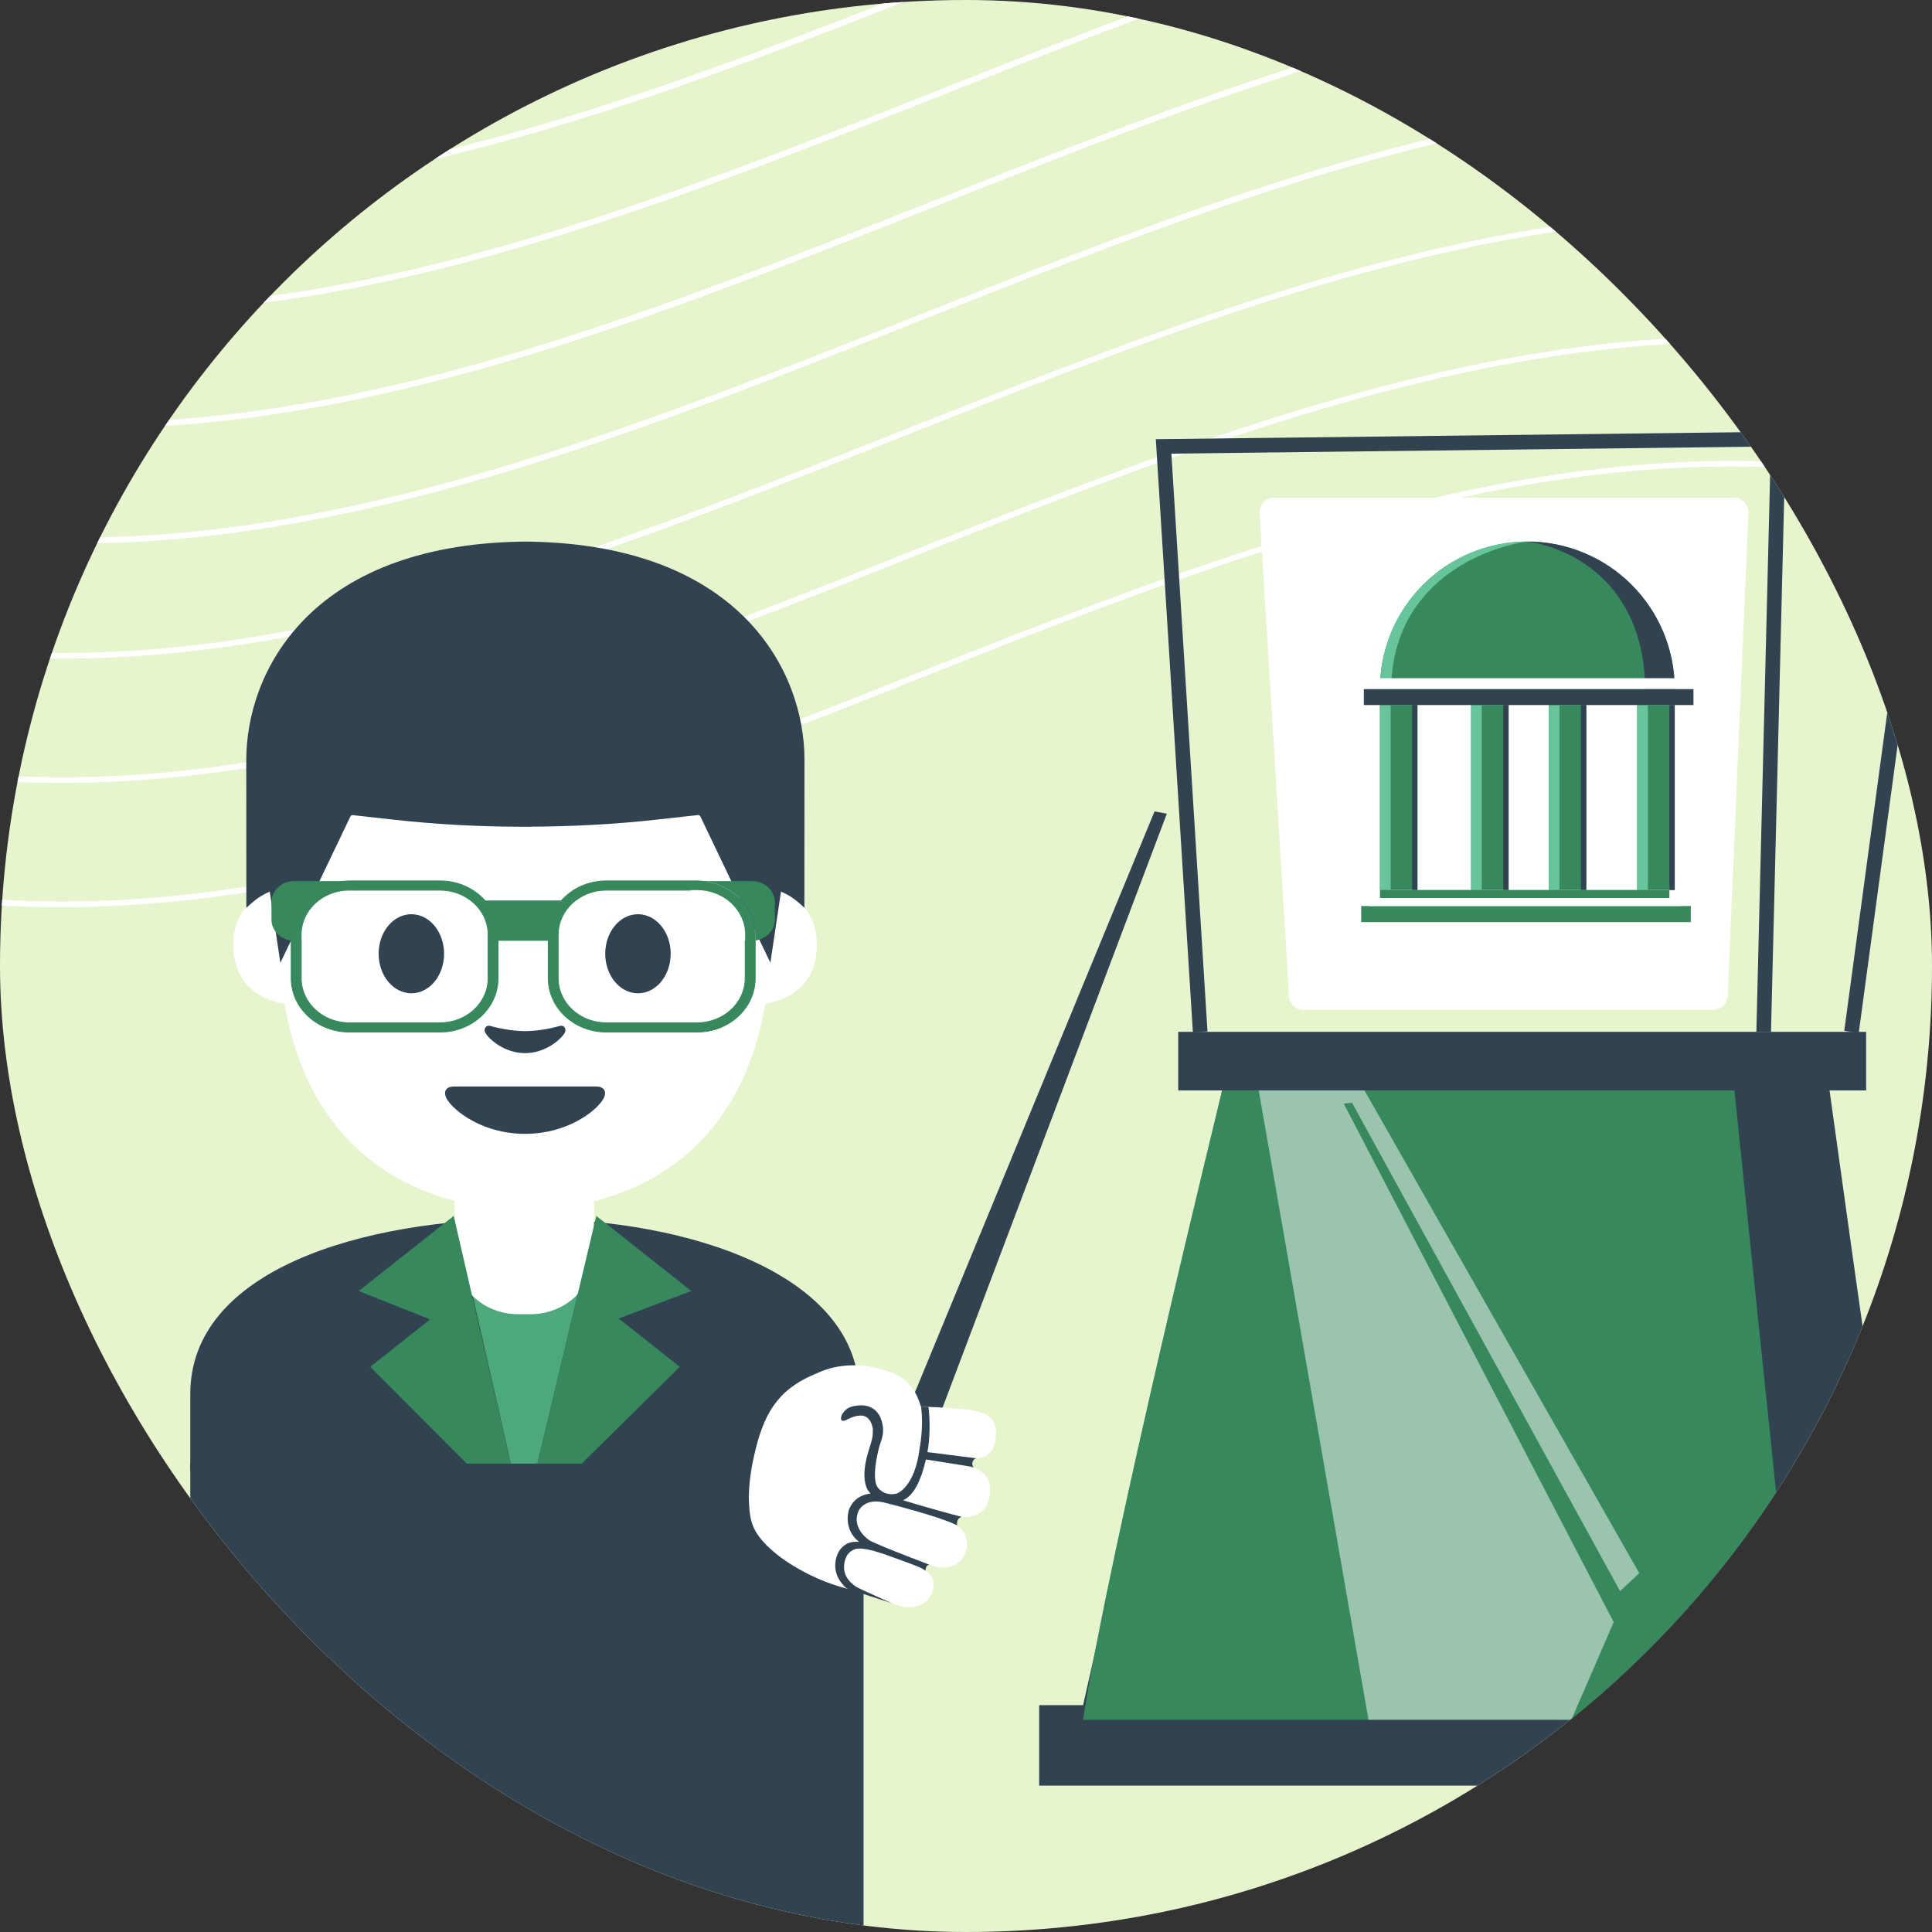 <svg width="132" height="132" viewBox="0 0 132 132" fill="none" xmlns="http://www.w3.org/2000/svg">
<rect x="0" y="0" width="132" height="132" fill="#333333" stroke="none"/>
<g clip-path="url(#clip0_110_10313)">
<rect width="132" height="132" rx="66" fill="#E7F5CF"/>
<path d="M7.827 13.491C-2.878 13.392 -13.361 10.553 -22.502 5.279C-22.601 5.22 -22.633 5.101 -22.573 5.005C-22.514 4.91 -22.387 4.882 -22.288 4.938C-22.288 4.938 -22.288 4.938 -22.284 4.938C6.779 21.496 36.799 9.584 65.838 -1.936C93.9 -13.07 122.923 -24.574 151.124 -10.469C151.227 -10.418 151.267 -10.298 151.215 -10.203C151.164 -10.108 151.037 -10.068 150.933 -10.12C122.903 -24.121 94.003 -12.641 66.001 -1.547C46.861 6.022 27.293 13.781 7.827 13.491Z" fill="white"/>
<path d="M6.673 21.369C-3.715 21.274 -13.896 18.593 -22.839 13.598C-22.938 13.543 -22.974 13.423 -22.914 13.328C-22.855 13.233 -22.724 13.201 -22.625 13.257C6.156 29.152 35.894 17.351 64.699 5.934C93.031 -5.291 122.328 -16.926 150.811 -2.214C150.906 -2.146 150.926 -2.019 150.855 -1.932C150.799 -1.86 150.696 -1.833 150.608 -1.864C122.344 -16.477 93.146 -4.898 64.882 6.3C45.71 13.892 26.138 21.659 6.677 21.365L6.673 21.369Z" fill="white"/>
<path d="M5.529 29.243C-4.545 29.152 -14.433 26.626 -23.189 21.909C-23.288 21.854 -23.324 21.73 -23.264 21.635C-23.208 21.544 -23.085 21.508 -22.986 21.56C-22.986 21.56 -22.978 21.56 -22.978 21.564C5.568 36.812 35.04 25.117 63.543 13.809C92.145 2.468 121.72 -9.266 150.442 6.081C150.541 6.137 150.577 6.256 150.525 6.351C150.469 6.447 150.342 6.482 150.239 6.431C121.692 -8.818 92.217 2.869 63.714 14.178C44.574 21.774 24.994 29.537 5.533 29.243H5.529Z" fill="white"/>
<path d="M4.348 37.117C-5.412 37.03 -15.002 34.656 -23.555 30.208C-23.659 30.152 -23.694 30.033 -23.643 29.934C-23.583 29.839 -23.456 29.803 -23.353 29.859C4.912 44.471 34.133 32.892 62.374 21.687C91.235 10.235 121.088 -1.603 150.087 14.396C150.186 14.452 150.222 14.571 150.162 14.666C150.103 14.761 149.972 14.793 149.872 14.738C121.091 -1.158 91.322 10.644 62.553 22.032C43.398 29.648 23.813 37.411 4.348 37.117Z" fill="white"/>
<path d="M3.22 44.995C-6.235 44.916 -15.531 42.692 -23.889 38.507C-23.992 38.456 -24.028 38.336 -23.977 38.237C-23.925 38.142 -23.798 38.102 -23.695 38.154C4.332 52.147 33.236 40.675 61.238 29.577C90.368 18.025 120.491 6.073 149.733 22.735C149.832 22.791 149.864 22.914 149.808 23.005C149.753 23.096 149.626 23.128 149.53 23.076C149.53 23.076 149.526 23.076 149.522 23.072C120.46 6.494 90.436 18.391 61.429 29.922C42.265 37.514 22.677 45.285 3.216 44.992L3.22 44.995Z" fill="white"/>
<path d="M3.22 53.485C-6.235 53.406 -15.531 51.182 -23.889 46.997C-23.992 46.945 -24.028 46.826 -23.977 46.727C-23.925 46.632 -23.798 46.592 -23.695 46.644C4.332 60.637 33.236 49.165 61.238 38.066C90.368 26.515 120.491 14.563 149.733 31.225C149.832 31.28 149.864 31.403 149.808 31.495C149.753 31.586 149.626 31.618 149.53 31.566C149.53 31.566 149.526 31.566 149.522 31.562C120.46 14.984 90.436 26.881 61.429 38.412C42.265 46.004 22.677 53.775 3.216 53.481L3.22 53.485Z" fill="white"/>
<path d="M3.22 61.975C-6.235 61.896 -15.531 59.672 -23.889 55.487C-23.992 55.435 -24.028 55.316 -23.977 55.217C-23.925 55.121 -23.798 55.082 -23.695 55.133C4.332 69.127 33.236 57.655 61.238 46.556C90.368 35.005 120.491 23.053 149.733 39.714C149.832 39.77 149.864 39.893 149.808 39.984C149.753 40.076 149.626 40.108 149.53 40.056C149.53 40.056 149.526 40.056 149.522 40.052C120.46 23.474 90.436 35.37 61.429 46.902C42.265 54.494 22.677 62.265 3.216 61.971L3.22 61.975Z" fill="white"/>
<path d="M13 95.242V100.469H58.687V95.242C58.687 87.288 47.472 83.251 36.017 83.267C24.634 83.278 13 86.817 13 95.242Z" fill="#314351"/>
<path d="M86.065 35.061C86.03 34.486 86.487 34 87.063 34H118.456C119.025 34 119.48 34.474 119.455 35.043L118.041 68.043C118.018 68.578 117.578 69 117.042 69H89.074C88.546 69 88.108 68.588 88.076 68.061L86.065 35.061Z" fill="white"/>
<path d="M32.293 88.52H39.45L35.79 103.903L32.293 88.52Z" fill="#4DA97B"/>
<path d="M35.82 80.64H31.06V85.668C31.06 87.944 32.999 89.789 35.39 89.789H36.255C38.646 89.789 40.586 87.944 40.586 85.668V80.64H35.82ZM52.724 60.696C52.724 60.696 55.812 61.231 55.812 64.56C55.812 67.496 53.557 68.655 51.303 68.655V60.696H52.724ZM19.022 60.696C19.022 60.696 15.934 61.231 15.934 64.56C15.934 67.496 18.188 68.655 20.442 68.655V60.696H19.022Z" fill="white"/>
<path d="M35.869 38.9C22.552 38.9 19.07 49.224 19.07 63.726C19.07 78.763 28.733 82.653 35.869 82.653C42.9 82.653 52.667 78.878 52.667 63.726C52.667 49.224 49.181 38.9 35.869 38.9Z" fill="white"/>
<path d="M40.734 74.233H31.013C30.458 74.233 30.216 74.606 30.583 75.172C31.097 75.958 33.016 77.468 35.874 77.468C38.731 77.468 40.65 75.958 41.164 75.172C41.531 74.606 41.289 74.233 40.734 74.233Z" fill="#314351"/>
<path d="M38.221 70.102C37.393 70.338 36.533 70.448 35.872 70.448C35.212 70.448 34.352 70.332 33.523 70.102C33.172 70.002 33.031 70.338 33.157 70.558C33.419 71.019 34.478 71.953 35.872 71.953C37.267 71.953 38.326 71.019 38.588 70.558C38.714 70.332 38.572 69.997 38.221 70.102Z" fill="#314351"/>
<path d="M36.272 37.007C36.272 37.007 36.01 36.996 35.9 37.002C35.79 37.002 35.528 37.007 35.528 37.007C21.157 37.285 16.826 45.93 16.826 51.923C16.826 57.748 16.831 62.031 16.831 62.031C16.831 62.031 17.062 61.795 17.482 61.465C17.932 61.114 18.43 60.92 18.43 60.92L19.154 65.785L23.941 55.782C23.972 55.719 24.035 55.682 24.103 55.693L26.94 56.007C29.792 56.322 32.66 56.479 35.523 56.484V56.49C35.648 56.49 35.769 56.484 35.895 56.484C36.021 56.484 36.141 56.49 36.267 56.49V56.479C39.13 56.469 41.998 56.317 44.85 56.002L47.686 55.687C47.754 55.682 47.817 55.719 47.849 55.776L52.636 65.78L53.359 60.915C53.359 60.915 53.857 61.114 54.308 61.46C54.733 61.79 54.958 62.026 54.958 62.026C54.958 62.026 54.964 57.748 54.964 51.918C54.974 45.93 50.643 37.285 36.272 37.007Z" fill="#314351"/>
<path d="M30.341 65.163C30.341 66.653 29.345 67.864 28.108 67.864C26.876 67.864 25.869 66.658 25.869 65.163C25.869 63.669 26.87 62.463 28.108 62.463C29.345 62.463 30.341 63.669 30.341 65.163ZM41.352 65.163C41.352 66.653 42.348 67.864 43.59 67.864C44.822 67.864 45.824 66.658 45.824 65.163C45.824 63.669 44.822 62.463 43.59 62.463C42.348 62.463 41.352 63.669 41.352 65.163Z" fill="#314351"/>
<path d="M25.296 93.386L29.391 90.145L24.51 88.206L31.001 83.073L35.787 103.903L25.296 93.386ZM42.268 90.083L46.446 93.386L35.787 103.903L40.742 83.073L47.233 88.206L42.268 90.083Z" fill="#37895D"/>
<path d="M50.911 64.275V63.856C50.911 62.178 49.438 60.815 47.629 60.815H47.162C47.393 60.511 47.744 60.291 48.153 60.223C50.088 60.464 51.587 62 51.587 63.856V64.254C51.514 64.265 51.446 64.275 51.367 64.275H50.911Z" fill="#37895D"/>
<path d="M30.075 60.188H23.862C23.684 60.188 23.506 60.204 23.333 60.225C23.741 60.293 24.093 60.513 24.323 60.817H30.07C31.879 60.817 33.352 62.18 33.352 63.858V66.841C33.352 68.519 31.879 69.882 30.07 69.882H23.862C22.053 69.882 20.58 68.519 20.58 66.841V64.278H20.119C20.045 64.278 19.972 64.267 19.898 64.257V66.841C19.898 68.865 21.676 70.511 23.857 70.511H30.07C32.251 70.511 34.028 68.865 34.028 66.841V63.858C34.033 61.834 32.256 60.188 30.075 60.188Z" fill="#37895D" stroke="#37895D" stroke-width="0.06" stroke-miterlimit="10"/>
<path d="M23.328 60.224C23.234 60.209 23.14 60.198 23.045 60.198H20.114C19.255 60.198 18.547 60.848 18.547 61.651V62.83C18.547 63.559 19.134 64.162 19.894 64.261V63.863C19.894 62.002 21.394 60.466 23.328 60.224Z" fill="#37895D"/>
<path d="M20.575 64.275V63.856C20.575 62.178 22.048 60.815 23.857 60.815H24.323C24.093 60.511 23.741 60.291 23.333 60.223C21.398 60.464 19.898 62 19.898 63.856V64.254C19.972 64.265 20.04 64.275 20.119 64.275H20.575Z" fill="#37895D" stroke="#37895D" stroke-width="0.06" stroke-miterlimit="10"/>
<path d="M41.419 60.188H47.632C47.811 60.188 47.989 60.204 48.162 60.225C47.753 60.293 47.402 60.513 47.171 60.817H41.419C39.611 60.817 38.137 62.18 38.137 63.858V66.841C38.137 68.519 39.611 69.882 41.419 69.882H47.632C49.441 69.882 50.914 68.519 50.914 66.841V64.278H51.376C51.449 64.278 51.523 64.267 51.596 64.257V66.841C51.596 68.865 49.819 70.511 47.638 70.511H41.419C39.238 70.511 37.461 68.865 37.461 66.841V63.858C37.461 61.834 39.233 60.188 41.419 60.188Z" fill="#37895D" stroke="#37895D" stroke-width="0.06" stroke-miterlimit="10"/>
<path d="M48.16 60.224C48.255 60.209 48.349 60.198 48.443 60.198H51.374C52.234 60.198 52.942 60.848 52.942 61.651V62.83C52.942 63.559 52.355 64.162 51.594 64.261V63.863C51.589 62.002 50.095 60.466 48.16 60.224Z" fill="#37895D"/>
<path d="M37.836 64.275H33.557L32.98 61.523H38.465L37.836 64.275Z" fill="#37895D"/>
<rect x="13" y="100" width="46" height="42" fill="#314351"/>
<path d="M125 74.5H127.5V70.5H80.5V74.5H83.5L74 116.5H71V122H132H134L133.5 117.5H131.181C129.709 108.176 126.676 86.62 125 74.5Z" fill="#314351"/>
<path d="M126.5 70.5L131.5 33.5L121.5 30M121.5 30L79.5 30.5L82 70.5M121.5 30L120.5 70.5" stroke="#314351"/>
<path d="M74 117.5H123C121.292 101.669 118.5 74.5 118.5 74.5H83.5C83.5 74.5 75.708 106.193 74 117.5Z" fill="#37895D"/>
<g style="mix-blend-mode:soft-light" opacity="0.5">
<path d="M86 74.5L93.5 117.5H107.358L110.252 110.828L91.809 75.402L92.372 75.337L110.687 108.708L112 107.486L93.224 74.5H86Z" fill="white"/>
</g>
<rect x="94.281" y="48.169" width="2.563" height="12.634" fill="#37895D"/>
<rect x="94.281" y="48.169" width="0.732" height="12.634" fill="#68C59B"/>
<rect x="96.478" y="48.169" width="0.366" height="12.634" fill="#314351"/>
<rect x="100.508" y="48.169" width="2.563" height="12.634" fill="#37895D"/>
<rect x="100.508" y="48.169" width="0.732" height="12.634" fill="#68C59B"/>
<rect x="102.705" y="48.169" width="0.366" height="12.634" fill="#314351"/>
<rect x="105.816" y="48.169" width="2.563" height="12.634" fill="#37895D"/>
<rect x="105.816" y="48.169" width="0.732" height="12.634" fill="#68C59B"/>
<rect x="108.014" y="48.169" width="0.366" height="12.634" fill="#314351"/>
<rect x="111.859" y="48.169" width="2.563" height="12.634" fill="#37895D"/>
<rect x="111.859" y="48.169" width="0.732" height="12.634" fill="#68C59B"/>
<rect x="114.057" y="48.169" width="0.366" height="12.634" fill="#314351"/>
<rect x="115.521" y="61.901" width="1.099" height="22.521" transform="rotate(90 115.521 61.901)" fill="#37895D"/>
<rect x="115.703" y="47.071" width="1.099" height="22.521" transform="rotate(90 115.703 47.071)" fill="#314351"/>
<rect x="114.789" y="61.352" width="0.549" height="21.239" transform="rotate(90 114.789 61.352)" fill="white"/>
<rect x="114.057" y="60.803" width="0.549" height="19.775" transform="rotate(90 114.057 60.803)" fill="#37895D"/>
<path d="M114.422 47.07C114.422 45.748 114.162 44.438 113.656 43.217C113.149 41.995 112.408 40.885 111.473 39.95C110.537 39.014 109.427 38.273 108.205 37.767C106.984 37.261 105.674 37 104.352 37C103.029 37 101.72 37.261 100.498 37.767C99.276 38.273 98.166 39.014 97.231 39.95C96.296 40.885 95.554 41.995 95.048 43.217C94.542 44.438 94.281 45.748 94.281 47.07L104.352 47.07H114.422Z" fill="#37895D"/>
<path d="M114.422 47.07C114.422 45.748 114.162 44.438 113.656 43.217C113.149 41.995 112.408 40.885 111.473 39.95C110.537 39.014 109.427 38.273 108.205 37.767C106.984 37.261 105.674 37 104.352 37C107.098 37.382 112.316 39.655 112.408 47.07H114.422Z" fill="#314351"/>
<path d="M94.281 47.07C94.281 45.748 94.541 44.438 95.048 43.217C95.554 41.995 96.296 40.885 97.231 39.95C98.166 39.014 99.276 38.273 100.498 37.767C101.719 37.261 103.029 37 104.351 37C101.605 37.382 95.139 39.655 95.048 47.07L94.281 47.07Z" fill="#68C59B"/>
<rect x="115.703" y="46.338" width="0.732" height="22.521" transform="rotate(90 115.703 46.338)" fill="white"/>
<path d="M62.924 100.078L60.811 99.25L78.882 55.438L79.722 55.593L62.924 100.078Z" fill="#314351"/>
<path d="M61.163 93.877C62.125 94.312 62.639 95.144 62.925 96.114C64.085 96.12 66.058 96.276 66.62 96.394C67.282 96.537 68.149 96.774 68.044 98.166C67.975 99.07 67.503 99.741 66.347 99.638C65.916 99.601 65.474 99.547 65.04 99.487L65.103 100.013C65.501 100.08 65.86 100.132 66.135 100.183C67.287 100.382 67.826 101.114 67.601 102.331C67.404 103.4 66.39 103.734 65.71 103.65C65.35 103.604 64.365 103.367 63.401 103.091L63.262 103.281L63.211 103.334C63.812 103.542 64.384 103.752 64.787 103.903C65.873 104.312 66.273 105.158 65.981 106.022C65.628 107.069 64.612 107.187 63.95 107.044C63.455 106.938 61.758 106.34 60.635 105.875L60.345 106.162C60.423 106.19 60.508 106.22 60.6 106.251C60.613 106.253 60.626 106.262 60.646 106.266L60.874 106.35C60.894 106.354 60.906 106.363 60.926 106.367C61.018 106.397 61.108 106.435 61.2 106.466L61.213 106.468C61.312 106.5 61.409 106.539 61.506 106.578C61.526 106.582 61.545 106.592 61.558 106.595L61.786 106.678C61.818 106.691 61.844 106.703 61.878 106.709C61.942 106.735 62.007 106.761 62.066 106.779L62.163 106.818C62.228 106.844 62.286 106.868 62.346 106.886L62.436 106.924C62.52 106.96 62.611 106.991 62.688 107.026C63.677 107.431 63.981 107.967 63.703 108.757C63.317 109.867 62.12 109.91 61.52 109.737C60.918 109.57 58.94 108.766 58.322 108.346L58.212 108.263L57.915 108.556C54.927 107.795 52.99 106.13 52.99 106.13C51.399 104.808 51.245 103.987 51.174 102.715C51.094 101.269 51.477 99.643 51.538 99.39C52.155 96.654 53.096 94.986 55.594 93.918C56.197 93.662 57.099 93.182 58.878 93.302C59.569 93.36 60.52 93.591 61.163 93.877Z" fill="white"/>
<path d="M62.836 98.921C62.836 98.921 63.119 97.541 62.931 96.116L63.431 96.118C63.431 96.118 63.597 97.136 63.457 98.57C63.435 98.802 63.403 99.012 63.366 99.214L63.801 99.266L66.715 99.638C66.715 99.638 66.492 99.638 66.433 99.961C66.408 100.096 66.472 100.198 66.523 100.263C66.404 100.227 66.272 100.189 66.137 100.171L63.26 99.715C63.238 99.795 63.223 99.875 63.2 99.962C62.917 101.119 62.434 102.19 61.702 102.5C63.819 103.155 65.718 103.638 65.718 103.638C65.313 103.723 65.39 104.21 65.39 104.21C64.005 103.544 60.508 102.683 60.508 102.683C59.039 102.279 58.651 103.25 58.651 103.25C58.151 104.416 59.372 105.218 59.372 105.218C59.528 105.351 61.049 105.959 62.139 106.383L63.229 106.8L63.534 106.919C63.502 106.906 63.369 106.875 63.274 107.086C63.227 107.189 63.24 107.268 63.252 107.319C63.097 107.214 62.908 107.109 62.681 107.019C62.17 106.813 60.612 106.254 60.495 106.211L60.102 106.083C58.803 105.662 58.437 105.838 58.437 105.838C57.626 106.091 57.667 107.072 57.667 107.072C57.66 108.009 58.61 108.477 58.61 108.477C58.972 108.662 60.911 109.528 60.911 109.528L57.914 108.557C57.711 108.45 57.649 108.334 57.545 108.218C56.627 107.13 57.307 106.012 57.307 106.012C57.56 105.579 57.948 105.435 57.948 105.435C58.18 105.346 58.435 105.323 58.688 105.342C57.554 104.445 58.005 103.138 58.005 103.138C58.319 102.341 58.981 102.102 59.479 102.041C59.445 102 59.404 101.957 59.371 101.909C59.371 101.909 58.663 101.229 59.38 99.005C59.622 98.258 59.629 98.148 59.638 97.649C59.638 97.649 59.54 96.56 58.618 96.731C58.618 96.731 58.316 96.751 57.8 97.024C57.8 97.024 57.384 97.239 57.473 96.797C57.498 96.662 57.637 96.438 57.857 96.263C57.857 96.263 58.086 96.076 58.573 96.034C58.573 96.034 59.865 95.779 60.241 97.093C60.44 97.783 60.302 98.189 60.082 98.815C60.082 98.815 59.518 100.817 59.928 101.567C59.928 101.567 60.342 102.263 61.251 102.048C61.255 102.063 62.513 101.649 62.836 98.921Z" fill="#314351"/>
</g>
<defs>
<clipPath id="clip0_110_10313">
<rect width="132" height="132" rx="66" fill="white"/>
</clipPath>
</defs>
</svg>
